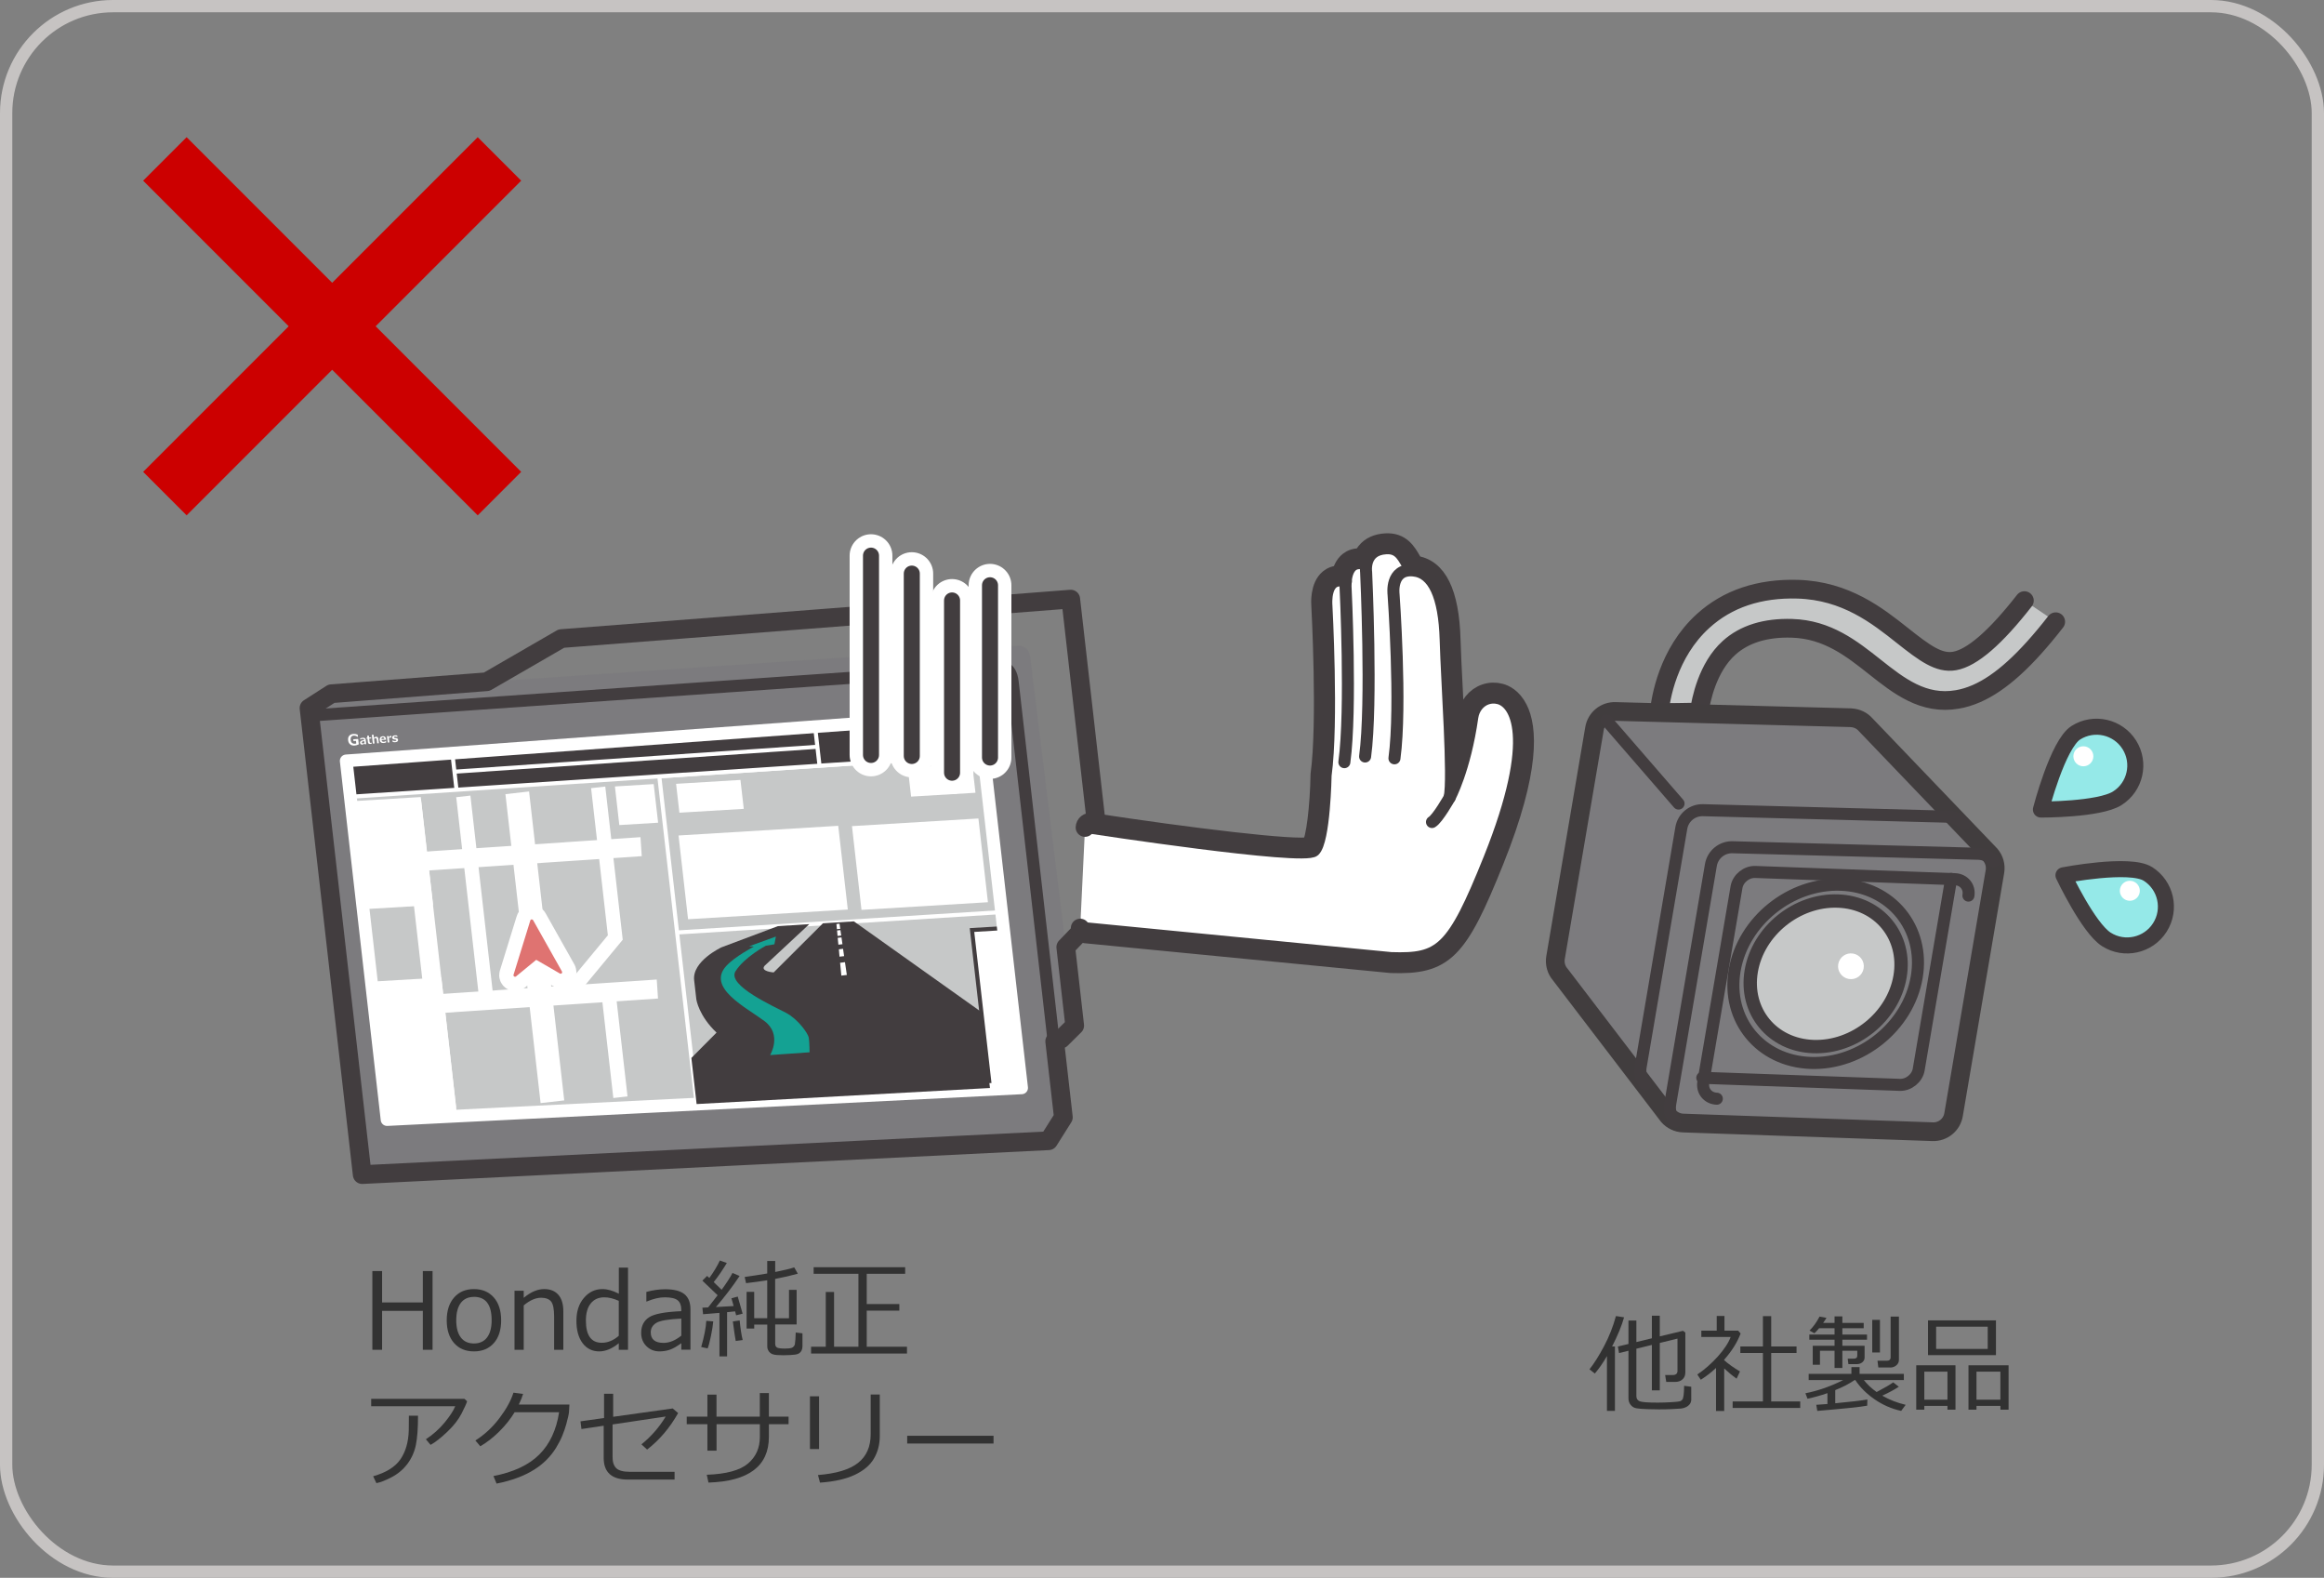 <?xml version="1.0" encoding="UTF-8"?>
<svg id="uuid-fd32a821-ff8c-4a32-9e11-1c3c3fdf2048" data-name="レイヤー 2" xmlns="http://www.w3.org/2000/svg" viewBox="0 0 434.7 295.04" width="434.7" height="295.04">
  <rect x="0" y="0" width="434.7" height="295.04" fill="#808080" stroke="none"/>
  <defs>
    <style>
      .uuid-340b91b5-cf4d-40f4-9be5-188dbeb79a74 {
        stroke-width: 2.67px;
      }

      .uuid-340b91b5-cf4d-40f4-9be5-188dbeb79a74, .uuid-eb57978d-f7da-4e55-8e43-3629a41e40e9, .uuid-e4f6b6a4-0fd3-46c9-90be-6c6ee9acb84e, .uuid-e22c1e59-068c-4abc-8d29-d96154be3787, .uuid-55e1a640-130e-4e76-8173-3908076c43c0, .uuid-5aaba462-0514-475f-8cd3-e6a52defc6a6, .uuid-744754fe-c400-41c2-8ab9-98ee7608e5de, .uuid-7a50def2-5dc2-40e5-91db-3d5854f44833, .uuid-48412768-3036-4dfa-b516-b083f79f53e3, .uuid-5f3a480b-33f7-4fd1-9161-2ab7b619b6e0, .uuid-916cb7a3-a5df-45a2-a44e-e903be0264b7, .uuid-9cb2b6de-1aa8-42e0-9def-ce42bea2f4d2, .uuid-d4a34758-3c36-48a4-88a2-f401a4985965 {
        fill: none;
      }

      .uuid-340b91b5-cf4d-40f4-9be5-188dbeb79a74, .uuid-e4f6b6a4-0fd3-46c9-90be-6c6ee9acb84e, .uuid-e22c1e59-068c-4abc-8d29-d96154be3787, .uuid-55e1a640-130e-4e76-8173-3908076c43c0, .uuid-5aaba462-0514-475f-8cd3-e6a52defc6a6, .uuid-744754fe-c400-41c2-8ab9-98ee7608e5de, .uuid-5f3a480b-33f7-4fd1-9161-2ab7b619b6e0, .uuid-d4a34758-3c36-48a4-88a2-f401a4985965 {
        stroke-miterlimit: 10;
      }

      .uuid-340b91b5-cf4d-40f4-9be5-188dbeb79a74, .uuid-e22c1e59-068c-4abc-8d29-d96154be3787, .uuid-55e1a640-130e-4e76-8173-3908076c43c0, .uuid-744754fe-c400-41c2-8ab9-98ee7608e5de, .uuid-48412768-3036-4dfa-b516-b083f79f53e3, .uuid-86e1e8f5-3c65-45f7-af73-b094f5b42ce2, .uuid-9cb2b6de-1aa8-42e0-9def-ce42bea2f4d2 {
        stroke: #fff;
      }

      .uuid-eb57978d-f7da-4e55-8e43-3629a41e40e9, .uuid-fd650f53-1731-4087-8142-9913a2130972, .uuid-9a707c3c-3f11-41df-864b-3c47f1b746f6, .uuid-7a50def2-5dc2-40e5-91db-3d5854f44833, .uuid-48412768-3036-4dfa-b516-b083f79f53e3, .uuid-916cb7a3-a5df-45a2-a44e-e903be0264b7, .uuid-86e1e8f5-3c65-45f7-af73-b094f5b42ce2, .uuid-0c1ee6f0-2ac0-4d0f-a296-dda0561d43a6, .uuid-9cb2b6de-1aa8-42e0-9def-ce42bea2f4d2, .uuid-5fc933d1-e3f2-4dd7-9291-6fda6c71ed84 {
        stroke-linecap: round;
        stroke-linejoin: round;
      }

      .uuid-eb57978d-f7da-4e55-8e43-3629a41e40e9, .uuid-e4f6b6a4-0fd3-46c9-90be-6c6ee9acb84e, .uuid-9a707c3c-3f11-41df-864b-3c47f1b746f6, .uuid-7a50def2-5dc2-40e5-91db-3d5854f44833, .uuid-5f3a480b-33f7-4fd1-9161-2ab7b619b6e0, .uuid-916cb7a3-a5df-45a2-a44e-e903be0264b7, .uuid-0c1ee6f0-2ac0-4d0f-a296-dda0561d43a6, .uuid-5fc933d1-e3f2-4dd7-9291-6fda6c71ed84 {
        stroke: #423d3f;
      }

      .uuid-eb57978d-f7da-4e55-8e43-3629a41e40e9, .uuid-5fc933d1-e3f2-4dd7-9291-6fda6c71ed84 {
        stroke-width: 3px;
      }

      .uuid-ee81f79f-1705-4f5c-b3cb-3ff8702bd6d4, .uuid-86e1e8f5-3c65-45f7-af73-b094f5b42ce2, .uuid-0c1ee6f0-2ac0-4d0f-a296-dda0561d43a6 {
        fill: #fff;
      }

      .uuid-fd650f53-1731-4087-8142-9913a2130972 {
        stroke: #413d3e;
      }

      .uuid-fd650f53-1731-4087-8142-9913a2130972, .uuid-9a707c3c-3f11-41df-864b-3c47f1b746f6, .uuid-7a50def2-5dc2-40e5-91db-3d5854f44833, .uuid-0c1ee6f0-2ac0-4d0f-a296-dda0561d43a6 {
        stroke-width: 3.5px;
      }

      .uuid-fd650f53-1731-4087-8142-9913a2130972, .uuid-dde3a71a-a659-479d-b73a-8db1ff697176 {
        fill: #7c7b7e;
      }

      .uuid-f9eee6e7-b362-471c-9397-ee19e9dbfb6a {
        fill: #423d3f;
      }

      .uuid-eddf7577-12d1-48f0-867c-34ea9e79cc63 {
        fill: #323232;
      }

      .uuid-e4f6b6a4-0fd3-46c9-90be-6c6ee9acb84e {
        stroke-width: 2.5px;
      }

      .uuid-e22c1e59-068c-4abc-8d29-d96154be3787 {
        stroke-width: 4.45px;
      }

      .uuid-55e1a640-130e-4e76-8173-3908076c43c0, .uuid-5f3a480b-33f7-4fd1-9161-2ab7b619b6e0 {
        stroke-width: .76px;
      }

      .uuid-9a707c3c-3f11-41df-864b-3c47f1b746f6, .uuid-0c7370b3-8b0c-45a9-b98e-43a42b2c9862 {
        fill: #c6c8c8;
      }

      .uuid-5aaba462-0514-475f-8cd3-e6a52defc6a6 {
        stroke: #c6c3c2;
        stroke-width: 2.3px;
      }

      .uuid-744754fe-c400-41c2-8ab9-98ee7608e5de {
        stroke-width: 3.56px;
      }

      .uuid-48412768-3036-4dfa-b516-b083f79f53e3 {
        stroke-width: 2.38px;
      }

      .uuid-466ecf01-8b45-4c44-b1a7-3a5a30980d3d {
        fill: #060001;
      }

      .uuid-916cb7a3-a5df-45a2-a44e-e903be0264b7 {
        stroke-width: 2.25px;
      }

      .uuid-86e1e8f5-3c65-45f7-af73-b094f5b42ce2 {
        stroke-width: 8px;
      }

      .uuid-b6ff426c-4a7f-4c9a-8dc2-5adf1eec96e9 {
        fill: #df7371;
      }

      .uuid-9cb2b6de-1aa8-42e0-9def-ce42bea2f4d2 {
        stroke-width: 5.34px;
      }

      .uuid-5fc933d1-e3f2-4dd7-9291-6fda6c71ed84 {
        fill: #95e9e8;
      }

      .uuid-0a9a639d-38fb-49d7-977d-7bbbb5a8f473 {
        fill: #14a293;
      }

      .uuid-d4a34758-3c36-48a4-88a2-f401a4985965 {
        stroke: #c00;
        stroke-width: 11.5px;
      }
    </style>
  </defs>
  <g id="uuid-9410a7f9-34ea-4095-a0fd-9ba1ec9b89f5" data-name="レイヤー 1">
    <g>
      <path class="uuid-9a707c3c-3f11-41df-864b-3c47f1b746f6" d="M384.52,116.26c-5.58,7.16-10.3,11.46-14.83,13.44-1.2,.52-2.39,.89-3.59,1.09-6.34,1.1-10.94-2.54-15.39-6.06-4.37-3.46-8.89-7.04-15.53-7.24-4.95-.15-8.91,1.08-11.76,3.65-4.08,3.67-5.29,9.85-5.58,12.01,0,0-7.49,.13-7.49,.11,.25-2.55,1.58-11.14,8.22-17.15,4.57-4.15,10.53-6.14,17.7-5.93,8.98,.27,14.87,4.93,19.6,8.68,4.13,3.27,6.8,5.25,9.72,4.74,3.28-.57,7.67-4.37,13.07-11.29"/>
      <path class="uuid-fd650f53-1731-4087-8142-9913a2130972" d="M346.23,134.21l-44.07-1.17c-1.92-.07-3.59,1.3-3.91,3.19l-7.29,42.84c-.19,1.13,.13,2.29,.88,3.15l20.22,26.46c.7,.8,1.7,1.28,2.76,1.32l46.68,1.62c1.92,.07,3.59-1.29,3.91-3.18l7.74-45.46c.19-1.13-.13-2.29-.88-3.15l-23.28-24.29c-.7-.81-1.7-1.28-2.76-1.32Z"/>
      <path class="uuid-916cb7a3-a5df-45a2-a44e-e903be0264b7" d="M367.42,154.1c-.73-.84-1.77-1.34-2.88-1.38l-45.97-1.22c-2-.07-3.74,1.35-4.08,3.32l-7.61,44.69c-.2,1.18,.14,2.38,.92,3.29"/>
      <path class="uuid-916cb7a3-a5df-45a2-a44e-e903be0264b7" d="M372.95,161.03c-.73-.84-1.77-1.34-2.88-1.38l-45.97-1.22c-2-.07-3.74,1.35-4.08,3.32l-7.61,44.69c-.2,1.18,.14,2.38,.92,3.29"/>
      <line class="uuid-916cb7a3-a5df-45a2-a44e-e903be0264b7" x1="300.48" y1="134.7" x2="313.97" y2="150.26"/>
      <path class="uuid-916cb7a3-a5df-45a2-a44e-e903be0264b7" d="M321.13,205.45c-1.67-.06-2.8-1.44-2.53-3.07l6.21-36.48c.28-1.63,1.87-2.92,3.54-2.85l37.31,1.35c1.67,.06,2.81,1.44,2.53,3.07"/>
      <path class="uuid-916cb7a3-a5df-45a2-a44e-e903be0264b7" d="M364.96,164.35l-6.07,35.65c-.28,1.63-1.87,2.92-3.54,2.86l-36.94-1.32"/>
      <path class="uuid-916cb7a3-a5df-45a2-a44e-e903be0264b7" d="M358.52,182.73c-1.57,9.2-10.46,16.37-19.86,16.03-9.41-.35-15.76-8.09-14.2-17.29,1.57-9.2,10.46-16.37,19.86-16.03,9.41,.35,15.76,8.09,14.2,17.29Z"/>
      <path class="uuid-0c7370b3-8b0c-45a9-b98e-43a42b2c9862" d="M355.4,182.61c-1.28,7.51-8.54,13.37-16.23,13.09s-12.88-6.61-11.6-14.12c1.28-7.51,8.54-13.38,16.23-13.09,7.68,.28,12.88,6.61,11.6,14.12"/>
      <path class="uuid-e4f6b6a4-0fd3-46c9-90be-6c6ee9acb84e" d="M355.4,182.61c-1.28,7.51-8.54,13.37-16.23,13.09s-12.88-6.61-11.6-14.12c1.28-7.51,8.54-13.38,16.23-13.09,7.68,.28,12.88,6.61,11.6,14.12Z"/>
      <path class="uuid-ee81f79f-1705-4f5c-b3cb-3ff8702bd6d4" d="M348.59,181.09c-.22,1.31-1.47,2.2-2.78,1.97s-2.2-1.47-1.97-2.78,1.47-2.2,2.78-1.97c1.31,.22,2.2,1.47,1.97,2.78"/>
    </g>
    <g>
      <path class="uuid-dde3a71a-a659-479d-b73a-8db1ff697176" d="M192.67,122.74c-.23-2.01-2.06-2.01-2.06-2.01l-100.36,6.8,.8-.06-29.06,2.25-4.19,2.68,9.95,87.24,128.4-6.33,2.76-4.39-1.62-14.21,1.18-.4,2.56-2.53-1.67-14.68s-6.65-54.08-6.68-54.37"/>
      <polygon class="uuid-0c7370b3-8b0c-45a9-b98e-43a42b2c9862" points="64.72 141.97 72.37 209.03 191.05 203.1 183.09 133.32 64.72 141.97"/>
      <polygon class="uuid-55e1a640-130e-4e76-8173-3908076c43c0" points="130.31 206.45 123.32 145.17 183.99 141.14 191.09 203.42 130.31 206.45"/>
      <polygon class="uuid-f9eee6e7-b362-471c-9397-ee19e9dbfb6a" points="65.52 148.99 183.99 141.14 183.13 133.64 64.76 142.28 65.52 148.99"/>
      <path class="uuid-916cb7a3-a5df-45a2-a44e-e903be0264b7" d="M57.96,133.81l129.11-9.01s1.98-.49,2.35,2.72l7.66,67.21"/>
      <line class="uuid-55e1a640-130e-4e76-8173-3908076c43c0" x1="84.61" y1="140.83" x2="85.39" y2="147.67"/>
      <line class="uuid-55e1a640-130e-4e76-8173-3908076c43c0" x1="85.01" y1="144.3" x2="152.76" y2="139.65"/>
      <line class="uuid-55e1a640-130e-4e76-8173-3908076c43c0" x1="152.46" y1="135.88" x2="153.29" y2="143.16"/>
      <line class="uuid-55e1a640-130e-4e76-8173-3908076c43c0" x1="167.85" y1="134.75" x2="168.7" y2="142.16"/>
      <line class="uuid-744754fe-c400-41c2-8ab9-98ee7608e5de" x1="75.14" y1="188.14" x2="122.96" y2="184.94"/>
      <line class="uuid-744754fe-c400-41c2-8ab9-98ee7608e5de" x1="72.1" y1="161.53" x2="119.92" y2="158.32"/>
      <line class="uuid-744754fe-c400-41c2-8ab9-98ee7608e5de" x1="76.96" y1="149.57" x2="83.55" y2="207.35"/>
      <line class="uuid-340b91b5-cf4d-40f4-9be5-188dbeb79a74" x1="86.66" y1="148.92" x2="91.04" y2="187.37"/>
      <line class="uuid-e22c1e59-068c-4abc-8d29-d96154be3787" x1="96.75" y1="148.25" x2="103.33" y2="206.02"/>
      <polyline class="uuid-340b91b5-cf4d-40f4-9be5-188dbeb79a74" points="105.97 186.32 115.09 175.31 111.89 147.23"/>
      <line class="uuid-340b91b5-cf4d-40f4-9be5-188dbeb79a74" x1="113.81" y1="185.55" x2="116.05" y2="205.17"/>
      <path class="uuid-466ecf01-8b45-4c44-b1a7-3a5a30980d3d" d="M105.11,181.65l-5.39-9.58c-.06-.1-.16-.16-.28-.15-.11,0-.21,.08-.24,.19l-3.14,10.15c-.04,.12,0,.25,.11,.33,.11,.07,.25,.07,.34,0l3.79-3.11,4.43,2.56c.11,.06,.25,.05,.34-.04,.09-.09,.1-.23,.03-.34"/>
      <path class="uuid-9cb2b6de-1aa8-42e0-9def-ce42bea2f4d2" d="M105.11,181.65l-5.39-9.58c-.06-.1-.16-.16-.28-.15-.11,0-.21,.08-.24,.19l-3.14,10.15c-.04,.12,0,.25,.11,.33,.11,.07,.25,.07,.34,0l3.79-3.11,4.43,2.56c.11,.06,.25,.05,.34-.04,.09-.09,.1-.23,.03-.34Z"/>
      <path class="uuid-b6ff426c-4a7f-4c9a-8dc2-5adf1eec96e9" d="M105.11,181.65l-5.39-9.58c-.06-.1-.16-.16-.28-.15-.11,0-.21,.08-.24,.19l-3.14,10.15c-.04,.12,0,.25,.11,.33,.11,.07,.25,.07,.34,0l3.79-3.11,4.43,2.56c.11,.06,.25,.05,.34-.04,.09-.09,.1-.23,.03-.34"/>
      <polygon class="uuid-ee81f79f-1705-4f5c-b3cb-3ff8702bd6d4" points="158.58 170.08 128.7 171.89 126.92 156.23 156.79 154.42 158.58 170.08"/>
      <polygon class="uuid-ee81f79f-1705-4f5c-b3cb-3ff8702bd6d4" points="81.01 169.24 67.99 170.02 65.69 149.83 78.7 149.04 81.01 169.24"/>
      <polygon class="uuid-ee81f79f-1705-4f5c-b3cb-3ff8702bd6d4" points="85.49 208.58 72.48 209.36 69.53 183.56 82.55 182.78 85.49 208.58"/>
      <polygon class="uuid-ee81f79f-1705-4f5c-b3cb-3ff8702bd6d4" points="184.79 168.71 161.14 170.14 159.36 154.48 183.01 153.05 184.79 168.71"/>
      <polygon class="uuid-ee81f79f-1705-4f5c-b3cb-3ff8702bd6d4" points="182.46 148.24 170.42 148.96 169.8 143.56 181.84 142.83 182.46 148.24"/>
      <polygon class="uuid-ee81f79f-1705-4f5c-b3cb-3ff8702bd6d4" points="139.12 151.25 127.08 151.97 126.46 146.57 138.5 145.84 139.12 151.25"/>
      <polygon class="uuid-ee81f79f-1705-4f5c-b3cb-3ff8702bd6d4" points="123.1 153.84 115.84 154.28 115.02 147.06 122.27 146.62 123.1 153.84"/>
      <polygon class="uuid-ee81f79f-1705-4f5c-b3cb-3ff8702bd6d4" points="191.05 203.1 185.18 203.45 181.81 173.91 187.68 173.55 191.05 203.1"/>
      <polygon class="uuid-5f3a480b-33f7-4fd1-9161-2ab7b619b6e0" points="191.05 203.1 185.18 203.45 181.81 173.91 187.68 173.55 191.05 203.1"/>
      <line class="uuid-55e1a640-130e-4e76-8173-3908076c43c0" x1="126.65" y1="174.37" x2="186.62" y2="170.6"/>
      <line class="uuid-55e1a640-130e-4e76-8173-3908076c43c0" x1="65.52" y1="148.99" x2="183.99" y2="141.14"/>
      <polygon class="uuid-48412768-3036-4dfa-b516-b083f79f53e3" points="64.76 142.28 72.4 209.35 191.09 203.42 183.13 133.64 64.76 142.28"/>
      <path class="uuid-f9eee6e7-b362-471c-9397-ee19e9dbfb6a" d="M145.51,173.18l-10.55,3.96s-5.53,2.57-5.12,6.16l.41,3.59s.43,3.03,3.78,6.2l-4.71,4.74,.98,8.62,54.87-3-1.62-14.22-23.83-16.94-5.79,.36-9.22,9.19s-2.61-.19-1.68-1.26l8.34-7.77-5.86,.37Z"/>
      <path class="uuid-0a9a639d-38fb-49d7-977d-7bbbb5a8f473" d="M141.01,177.01s-3.51,1.83-5.13,3.58c-3.82,4.11,3.76,7.82,7.12,10.35,3.36,2.53,1.05,6.35,1.05,6.35l7.38-.52s-.02-1.94-.15-2.73c-.13-.79-1.97-3.41-4.2-4.62-2.24-1.2-11.18-5.15-9.5-7.81,1.68-2.66,5.68-4.77,5.68-4.77l1.59-.26,.28-1.45-5.01,1.82,.9,.06Z"/>
      <polygon class="uuid-ee81f79f-1705-4f5c-b3cb-3ff8702bd6d4" points="157.14 180.03 157.37 182.43 158.4 182.31 158.05 179.92 157.14 180.03"/>
      <polygon class="uuid-ee81f79f-1705-4f5c-b3cb-3ff8702bd6d4" points="156.91 177.51 157.03 178.89 157.89 178.79 157.69 177.42 156.91 177.51"/>
      <polygon class="uuid-ee81f79f-1705-4f5c-b3cb-3ff8702bd6d4" points="156.69 175.37 156.82 176.65 157.58 176.56 157.4 175.29 156.69 175.37"/>
      <polygon class="uuid-ee81f79f-1705-4f5c-b3cb-3ff8702bd6d4" points="157.17 173.68 157.03 172.72 156.45 172.78 156.54 173.75 157.17 173.68"/>
      <polygon class="uuid-ee81f79f-1705-4f5c-b3cb-3ff8702bd6d4" points="156.57 173.99 156.66 175.01 157.35 174.94 157.2 173.92 156.57 173.99"/>
      <polygon class="uuid-7a50def2-5dc2-40e5-91db-3d5854f44833" points="57.8 132.41 67.75 219.64 196.14 213.31 198.9 208.93 197.28 194.72 198.46 194.31 201.02 191.78 199.35 177.1 206.81 169.33 200.28 112.03 105 119.41 91.04 127.48 61.99 129.72 57.8 132.41"/>
      <path class="uuid-ee81f79f-1705-4f5c-b3cb-3ff8702bd6d4" d="M67.12,139.18c-.27,.14-.53,.21-.78,.23-.35,.03-.63-.05-.85-.23-.22-.18-.35-.44-.38-.78s.03-.6,.21-.81c.18-.21,.44-.33,.78-.35,.26-.02,.53,.02,.8,.13l.05,.42h-.05c-.18-.11-.32-.17-.43-.2-.11-.03-.21-.03-.31-.03-.2,.01-.36,.09-.46,.23-.1,.14-.14,.33-.12,.56,.03,.25,.11,.44,.25,.56,.14,.12,.32,.18,.56,.16,.09,0,.17-.02,.25-.05l-.05-.48-.47,.03-.04-.33,.92-.07,.11,.99Z"/>
      <path class="uuid-ee81f79f-1705-4f5c-b3cb-3ff8702bd6d4" d="M68.51,139.15l-.32,.02-.02-.16c-.09,.09-.16,.15-.22,.18-.06,.03-.12,.04-.19,.05-.11,0-.2-.02-.28-.08-.08-.06-.12-.15-.13-.26-.02-.14,.02-.24,.12-.32,.09-.08,.31-.14,.64-.18v-.03c-.01-.08-.04-.13-.1-.16-.06-.03-.14-.04-.27-.03-.08,0-.2,.05-.34,.12h-.01s-.03-.25-.03-.25c.16-.05,.3-.08,.43-.09,.2-.01,.36,0,.45,.07,.1,.06,.16,.16,.17,.3l.09,.83Zm-.35-.27l-.03-.3c-.21,.03-.34,.07-.39,.11-.05,.04-.07,.09-.06,.16,0,.07,.03,.11,.07,.14,.04,.02,.1,.03,.18,.03,.08,0,.16-.05,.23-.13"/>
      <path class="uuid-ee81f79f-1705-4f5c-b3cb-3ff8702bd6d4" d="M69.54,139.07c-.08,.03-.17,.04-.27,.05-.14,.01-.25-.01-.33-.07-.07-.06-.12-.15-.13-.29l-.07-.63h-.16s-.02-.2-.02-.2h.16s-.04-.35-.04-.35l.32-.02,.04,.34,.37-.03,.02,.21-.37,.03,.06,.5c.01,.13,.04,.21,.08,.25s.09,.05,.17,.05c.05,0,.1-.02,.14-.05h0s.02,.22,.02,.22Z"/>
      <path class="uuid-ee81f79f-1705-4f5c-b3cb-3ff8702bd6d4" d="M70.87,138.98l-.32,.02-.07-.6c-.02-.17-.05-.27-.09-.31-.04-.04-.11-.05-.19-.05-.07,0-.15,.04-.24,.11l.1,.88-.32,.02-.19-1.64,.32-.02,.07,.6c.09-.09,.16-.15,.22-.18,.06-.03,.12-.05,.18-.05,.25-.02,.4,.12,.43,.42l.09,.79Z"/>
      <path class="uuid-ee81f79f-1705-4f5c-b3cb-3ff8702bd6d4" d="M72.22,138.32l-.86,.06c.04,.24,.19,.35,.45,.33,.14-.01,.27-.07,.39-.18h.01s.03,.28,.03,.28c-.16,.07-.31,.12-.45,.13-.23,.02-.41-.02-.54-.12-.13-.1-.21-.25-.23-.45s.02-.36,.12-.49c.1-.12,.25-.19,.45-.21,.36-.03,.57,.15,.61,.54v.11Zm-.33-.16c-.03-.21-.12-.3-.29-.29-.18,.01-.26,.12-.25,.33l.54-.04Z"/>
      <path class="uuid-ee81f79f-1705-4f5c-b3cb-3ff8702bd6d4" d="M73.24,137.91h-.01s-.1,0-.18,0c-.11,0-.22,.03-.31,.08l.1,.84-.32,.02-.14-1.2,.32-.02,.02,.22c.09-.1,.16-.16,.22-.2,.06-.03,.12-.05,.18-.06,.02,0,.04,0,.07,0l.04,.33Z"/>
      <path class="uuid-ee81f79f-1705-4f5c-b3cb-3ff8702bd6d4" d="M73.44,138.73l-.03-.3h.01c.16,.1,.32,.15,.48,.14,.16-.01,.24-.06,.23-.15,0-.04-.02-.06-.05-.08-.03-.02-.07-.03-.14-.04-.05,0-.11-.01-.2-.03-.09-.01-.15-.03-.21-.06-.05-.03-.09-.07-.12-.11s-.05-.1-.05-.16c-.01-.12,.03-.22,.12-.3,.09-.08,.23-.13,.4-.14,.15-.01,.29,0,.42,.05l.03,.28h0c-.15-.09-.29-.13-.42-.12-.07,0-.12,.02-.16,.05-.04,.03-.06,.06-.06,.1,0,.04,.02,.07,.05,.09,.03,.02,.08,.03,.15,.04,.09,0,.17,.02,.26,.04,.09,.01,.16,.05,.21,.1,.05,.05,.09,.12,.1,.21,.01,.12-.03,.23-.12,.31-.1,.08-.23,.13-.41,.14-.18,.01-.33,0-.47-.06"/>
    </g>
    <g>
      <path class="uuid-eddf7577-12d1-48f0-867c-34ea9e79cc63" d="M80.91,252.4h-1.82v-7.28h-7.62v7.28h-1.82v-14.72h1.82v5.87h7.62v-5.87h1.82v14.72Z"/>
      <path class="uuid-eddf7577-12d1-48f0-867c-34ea9e79cc63" d="M88.65,252.7c-1.57,0-2.81-.52-3.72-1.56-.91-1.04-1.37-2.46-1.37-4.25s.46-3.22,1.38-4.27c.92-1.05,2.15-1.57,3.71-1.57s2.79,.52,3.71,1.56c.92,1.04,1.38,2.47,1.38,4.28s-.46,3.23-1.37,4.26c-.92,1.03-2.15,1.55-3.72,1.55Zm0-10.19c-1.06,0-1.88,.37-2.45,1.12-.57,.75-.86,1.83-.86,3.25s.29,2.47,.86,3.22c.57,.75,1.39,1.12,2.45,1.12s1.88-.38,2.45-1.12c.57-.75,.86-1.82,.86-3.22,0-2.92-1.1-4.38-3.31-4.38Z"/>
      <path class="uuid-eddf7577-12d1-48f0-867c-34ea9e79cc63" d="M105.37,252.4h-1.72v-6.18c0-1.43-.19-2.38-.57-2.85-.38-.46-1-.7-1.87-.7-1.02,0-2.11,.47-3.25,1.43v8.3h-1.72v-11.04h1.72v1.33c1.29-1.09,2.57-1.64,3.84-1.64,1.14,0,2.02,.36,2.64,1.07,.62,.71,.93,1.74,.93,3.09v7.19Z"/>
      <path class="uuid-eddf7577-12d1-48f0-867c-34ea9e79cc63" d="M115.74,252.4v-1.22c-1.26,1.02-2.47,1.52-3.65,1.52-1.3,0-2.34-.51-3.11-1.53-.77-1.02-1.16-2.42-1.16-4.19s.46-3.18,1.4-4.28c.93-1.1,2.08-1.65,3.45-1.65,.96,0,1.98,.29,3.08,.87v-4.89h1.72v15.37h-1.72Zm0-2.62v-6.53c-.96-.44-1.87-.66-2.71-.66-1.08,0-1.92,.38-2.53,1.14-.61,.76-.91,1.83-.91,3.2,0,2.77,.99,4.16,2.98,4.16,1.11,0,2.17-.43,3.16-1.3Z"/>
      <path class="uuid-eddf7577-12d1-48f0-867c-34ea9e79cc63" d="M127.44,252.4v-1.23c-.92,.66-1.67,1.08-2.27,1.26-.59,.18-1.2,.27-1.81,.27-.98,0-1.8-.33-2.45-.98s-.98-1.48-.98-2.48c0-1.28,.48-2.25,1.45-2.9,.97-.65,2.98-1.03,6.05-1.16v-.33c0-.77-.23-1.34-.68-1.71-.46-.37-1.26-.55-2.4-.55-1.01,0-2.13,.26-3.37,.78h-.08v-1.79c1.22-.33,2.39-.5,3.52-.5,1.63,0,2.83,.3,3.59,.91,.76,.61,1.14,1.55,1.14,2.84v7.55h-1.71Zm0-2.63v-3.2c-2.43,.11-3.99,.38-4.68,.8-.69,.43-1.04,1.01-1.04,1.76,0,1.32,.8,1.98,2.4,1.98,1.09,0,2.19-.45,3.32-1.35Z"/>
      <path class="uuid-eddf7577-12d1-48f0-867c-34ea9e79cc63" d="M132.35,252.14l-1.19-.26c.57-2.02,.89-3.65,.95-4.89l1.3,.1c-.06,.72-.2,1.64-.43,2.74-.23,1.11-.44,1.88-.62,2.31Zm2.22,1.49v-8.13l-3.06,.25-.13-1.22,1.08-.06c.66-.82,1.25-1.58,1.77-2.27l-2.85-2.73,.88-.88,.42,.38c.82-1.13,1.48-2.22,1.97-3.27l1.3,.47c-.78,1.3-1.59,2.49-2.45,3.57,.64,.6,1.13,1.08,1.48,1.44,.98-1.35,1.65-2.4,2.03-3.15l1.33,.57c-1.29,1.94-2.77,3.88-4.43,5.81l3.32-.19c-.19-.7-.33-1.19-.42-1.45l1.18-.32,.92,3.2-1.22,.3-.19-.74-1.5,.16v8.26h-1.44Zm3.05-2.88c-.12-.58-.3-1.8-.54-3.65l1.27-.19c.16,1.59,.35,2.81,.57,3.67l-1.3,.17Zm2.03-2.34v-6.84h1.42v4.92h2.44v-7.09c-1.21,.2-2.53,.37-3.96,.54l-.26-1.16c1.43-.2,2.83-.41,4.22-.65v-2.34h1.49v2.06c1.63-.32,2.82-.61,3.56-.86l.67,1.18c-1.35,.37-2.76,.7-4.24,.98v7.35h2.59v-5.31h1.43v6.47h-4.01v3.6c0,.34,.11,.57,.33,.71,.22,.13,.7,.2,1.44,.2,.62,0,1.04-.04,1.25-.11,.21-.07,.37-.18,.47-.31,.1-.13,.16-.26,.19-.38,.03-.12,.06-.43,.1-.92,.04-.49,.06-.92,.06-1.28l1.26,.15v2.38c0,.37-.08,.68-.22,.93-.15,.25-.36,.43-.63,.54-.27,.11-.75,.18-1.44,.21-.69,.03-1.12,.04-1.28,.04-.94,0-1.57-.05-1.91-.16-.34-.1-.6-.29-.8-.56-.2-.27-.3-.59-.3-.95v-4.07h-2.44v.75h-1.42Z"/>
      <path class="uuid-eddf7577-12d1-48f0-867c-34ea9e79cc63" d="M151.71,253.1v-1.27h2.75v-10.24h1.55v10.24h4.56v-13.64h-8.38v-1.23h17.12v1.23h-7.19v5.66h6.1v1.23h-6.1v6.75h7.53v1.27h-17.95Z"/>
      <path class="uuid-eddf7577-12d1-48f0-867c-34ea9e79cc63" d="M87.37,262.02c-.11,.41-.46,1.18-1.04,2.31-.58,1.13-1.47,2.27-2.67,3.41-1.2,1.14-2.24,1.96-3.12,2.44l-.88-1.05c1.31-.85,2.48-1.89,3.5-3.12,1.02-1.24,1.68-2.26,1.99-3.06h-15.72v-1.38h17.44l.5,.46Zm-9.18,2.71c0,2.33-.13,4.15-.4,5.45-.26,1.3-.78,2.47-1.55,3.51-.77,1.04-1.74,1.87-2.92,2.5-1.18,.62-2.15,1.01-2.92,1.14l-.6-1.28c2.42-.68,4.11-1.74,5.1-3.17,.98-1.43,1.5-3.24,1.56-5.44l.02-2.71h1.7Z"/>
      <path class="uuid-eddf7577-12d1-48f0-867c-34ea9e79cc63" d="M97.85,260.64c-.19,.62-.46,1.29-.81,2h9.47l-.08,1.36c-.02,.39-.19,1.15-.5,2.28-.2,.72-.45,1.45-.75,2.18-.3,.73-.69,1.48-1.17,2.27-.48,.78-1.06,1.52-1.74,2.21-.68,.69-1.47,1.32-2.38,1.89-.91,.57-1.95,1.08-3.14,1.52-1.19,.44-2.48,.8-3.87,1.07l-.58-1.41c3.76-.73,6.62-2.07,8.58-4.03,1.96-1.96,3.19-4.59,3.7-7.9h-8.32c-.77,1.26-1.72,2.46-2.86,3.59-1.14,1.13-2.32,2.05-3.56,2.77l-.92-1.08c1.72-1.09,3.23-2.49,4.51-4.19,1.28-1.7,2.15-3.28,2.61-4.75l1.8,.23Z"/>
      <path class="uuid-eddf7577-12d1-48f0-867c-34ea9e79cc63" d="M126.84,264.24c-1.56,2.77-3.5,5.04-5.8,6.82l-1.06-.98c1.82-1.46,3.33-3.19,4.54-5.2l-9.94,1.48v6.13c0,.92,.23,1.6,.69,2.05,.46,.45,1.32,.68,2.59,.68h8.32v1.45h-8.74c-3.01,0-4.52-1.35-4.52-4.06v-6.01l-4.16,.62-.18-1.44,4.41-.62v-4.54h1.7v4.31l11.14-1.56,1.01,.86Z"/>
      <path class="uuid-eddf7577-12d1-48f0-867c-34ea9e79cc63" d="M134.02,271.26h-1.7v-4.94h-3.87v-1.42h3.87v-4.12h1.7v4.12h8.1v-4.4h1.7v4.4h3.68v1.42h-3.68v2.36c0,5.46-3.77,8.31-11.3,8.55l-.32-1.46c3.65-.13,6.21-.83,7.7-2.09s2.23-2.92,2.23-4.97v-2.4h-8.1v4.94Z"/>
      <path class="uuid-eddf7577-12d1-48f0-867c-34ea9e79cc63" d="M153.2,270.96h-1.7v-9.86h1.7v9.86Zm11.36-2.4c0,1.53-.36,2.92-1.08,4.16-.72,1.25-1.92,2.27-3.59,3.06-1.67,.79-3.84,1.28-6.51,1.46l-.38-1.42c3.44-.27,5.94-1.03,7.51-2.28,1.57-1.24,2.35-3.03,2.35-5.37v-7.41h1.7v7.79Z"/>
      <path class="uuid-eddf7577-12d1-48f0-867c-34ea9e79cc63" d="M185.84,269.93h-16.15v-1.45h16.15v1.45Z"/>
    </g>
    <g>
      <path class="uuid-eddf7577-12d1-48f0-867c-34ea9e79cc63" d="M303.78,246.33c-.43,1.55-1.18,3.37-2.24,5.45h.53v12.04h-1.49v-10.24c-.72,1.24-1.47,2.32-2.27,3.26l-1-.79c.84-1.05,1.74-2.48,2.71-4.29,.96-1.81,1.71-3.7,2.24-5.67l1.52,.24Zm12.57,15.36c0,.32-.09,.6-.26,.84s-.42,.44-.72,.59-.62,.24-.96,.27c-.34,.03-.9,.07-1.7,.1-.8,.04-1.62,.05-2.45,.05-.48,0-1.18-.01-2.1-.04s-1.6-.08-2.05-.16c-.45-.07-.81-.28-1.09-.63-.28-.34-.42-.76-.42-1.25v-8.88l-1.76,.43-.22-1.22,1.98-.48v-4.38h1.48v4.02l2.9-.7v-4.22h1.48v3.86l4.35-1.04,.43,.33v7.44c0,.54-.17,.98-.52,1.3-.35,.33-.81,.49-1.4,.49h-1.65l-.21-1.29h1.41c.6,0,.9-.26,.9-.79v-6.02l-3.31,.81v8.86h-1.48v-8.49l-2.9,.71v8.86c0,.48,.21,.81,.63,.97,.42,.17,1.55,.25,3.39,.25,.79,0,1.62-.03,2.49-.08,.87-.05,1.41-.11,1.6-.16,.2-.05,.35-.16,.47-.3s.21-.44,.26-.88,.09-1.01,.09-1.72l1.33,.17v2.36Z"/>
      <path class="uuid-eddf7577-12d1-48f0-867c-34ea9e79cc63" d="M320.98,263.84v-8.04c-.95,.88-1.9,1.61-2.85,2.2l-.65-.98c1.37-.92,2.65-2.05,3.84-3.37,1.18-1.32,1.99-2.54,2.4-3.65h-5.49v-1.18h2.88v-2.75h1.45v2.75h2.55l.47,.53c-.62,1.65-1.64,3.29-3.08,4.91v.08c.79,.71,1.77,1.41,2.96,2.11l-.63,1.35c-.83-.59-1.6-1.23-2.32-1.91v7.96h-1.51Zm3.11-.56v-1.22h5.66v-9.06h-4.22v-1.22h4.22v-5.67h1.55v5.67h4.74v1.22h-4.74v9.06h5.43v1.22h-12.65Z"/>
      <path class="uuid-eddf7577-12d1-48f0-867c-34ea9e79cc63" d="M341.82,262.54v-2.03c-1.3,.45-2.54,.79-3.73,1.04l-.39-1.02c2.36-.46,4.72-1.29,7.07-2.47h-6.46v-1.16h7.99v-1.26h1.53v1.26h8.28v1.16h-7.48c.64,.82,1.44,1.57,2.39,2.24,1.46-.77,2.5-1.37,3.1-1.81l1.05,.82c-.81,.54-1.85,1.1-3.1,1.67,1.33,.77,2.8,1.34,4.38,1.71l-.84,1.14c-1.78-.39-3.44-1.11-4.96-2.16-1.52-1.05-2.73-2.25-3.62-3.61h-.12c-1.02,.7-2.23,1.33-3.63,1.88v2.46c3-.28,5-.52,6.01-.71l-.03,1.16c-1.13,.23-4.25,.55-9.34,.98l-.19-1.14c.64-.04,1.32-.09,2.06-.15Zm5.55-7.46h-1.63l-.13-1.02h1.14c.44,0,.65-.19,.65-.56v-.92h-2.79v3.22h-1.46v-3.22h-2.73v2.62h-1.35v-3.55h4.08v-1.14h-4.72v-.96h4.72v-1.18h-2.89c-.37,.44-.66,.76-.89,.94l-.9-.51c.68-.66,1.3-1.53,1.88-2.61l1.29,.24c-.17,.29-.38,.6-.62,.94h2.13v-1.21h1.46v1.21h3.99v1h-3.99v1.18h4.61v.96h-4.61v1.14h4.16v2.17c0,.38-.14,.68-.42,.91-.28,.23-.61,.35-.99,.35Zm2.83-2.18v-6.1h1.44v6.1h-1.44Zm3.35,2.81h-2.21l-.16-1.26h1.73c.49,0,.73-.22,.73-.67v-7.59h1.55v8.1c0,.41-.16,.75-.48,1.02-.32,.27-.71,.41-1.17,.41Z"/>
      <path class="uuid-eddf7577-12d1-48f0-867c-34ea9e79cc63" d="M364.27,262.89h-4.33v.71h-1.51v-8.3h7.34v8.3h-1.5v-.71Zm-4.33-1.16h4.33v-5.24h-4.33v5.24Zm.69-8.33v-6.5h12.71v6.5h-12.71Zm11.17-5.32h-9.65v4.16h9.65v-4.16Zm2.37,14.81h-4.47v.71h-1.5v-8.3h7.5v8.3h-1.52v-.71Zm-4.47-1.16h4.47v-5.24h-4.47v5.24Z"/>
    </g>
    <g>
      <line class="uuid-d4a34758-3c36-48a4-88a2-f401a4985965" x1="30.84" y1="29.72" x2="93.42" y2="92.3"/>
      <line class="uuid-d4a34758-3c36-48a4-88a2-f401a4985965" x1="93.42" y1="29.72" x2="30.84" y2="92.3"/>
    </g>
    <rect class="uuid-5aaba462-0514-475f-8cd3-e6a52defc6a6" x="1.15" y="1.15" width="432.4" height="292.74" rx="20" ry="20"/>
    <g>
      <path class="uuid-0c1ee6f0-2ac0-4d0f-a296-dda0561d43a6" d="M202.05,173.54c-.03,.56,.39,1.04,.94,1.09l57.18,5.57c10,.33,12.54-2.19,19.39-19.26,6.87-17.12,6.2-24.9,4.42-28.41-1.07-2.11-2.56-2.77-3.35-2.97-.95-.25-1.9-.22-2.81,.09-1.82,.61-3.18,2.3-3.46,4.33-.51,3.61-1.23,6.6-1.93,8.91-.06-4-.32-9.14-.58-14.19-.18-3.45-.34-6.71-.41-9.11-.25-8.78-2.57-13.46-6.88-13.94-.16-.26-.31-.52-.45-.76-.96-1.68-2.05-3.58-4.92-3.41-1.62,.09-2.87,.66-3.7,1.7-.29,.36-.5,.75-.66,1.13-1.22-.16-2.06,.22-2.57,.62-.81,.64-1.23,1.64-1.44,2.57-1.04-.06-1.77,.3-2.23,.67-1.83,1.47-1.59,4.74-1.56,5.07,.01,.22,1.18,21.93-.15,31.62,0,.04,0,.08,0,.12-.1,5.55-.79,12.08-1.75,13.25-2.42,.79-22.82-1.7-40.98-4.48-.29-.04-.59,.04-.82,.22-.23,.19-.37,.46-.38,.76"/>
      <path class="uuid-916cb7a3-a5df-45a2-a44e-e903be0264b7" d="M260.83,141.8c1.35-9.9-.17-30.69-.17-30.69,0,0-.63-4.86,3.73-4.44,3.76,.36,5.78,4.81,6.02,12.94,.23,8.13,1.55,25.8,.74,29.54"/>
      <path class="uuid-916cb7a3-a5df-45a2-a44e-e903be0264b7" d="M255.34,141.46c1.35-9.9,.19-34.5,.19-34.5,0,0-.64-4.19,3.73-4.44,2.68-.16,3.26,1.84,4.56,3.92"/>
      <path class="uuid-916cb7a3-a5df-45a2-a44e-e903be0264b7" d="M251.46,142.52c1.35-9.9,.23-32.58,.23-32.58,0,0-.44-5.76,3.73-4.44"/>
      <path class="uuid-916cb7a3-a5df-45a2-a44e-e903be0264b7" d="M203.1,173.59l57.11,5.57c9.22,.3,11.45-1.32,18.38-18.6,9.25-23.06,4.79-29.21,1.78-29.99-.84-.22-1.58-.15-2.22,.06-1.51,.5-2.53,1.9-2.76,3.48-1.39,9.81-4.25,15.04-4.25,15.04,0,0-2.2,3.92-3.29,4.56"/>
      <path class="uuid-916cb7a3-a5df-45a2-a44e-e903be0264b7" d="M251.75,108.73c-4.18-1.32-3.65,4.45-3.65,4.45,0,0,1.2,21.91-.15,31.82,0,0-.21,12.24-2.14,14.06-1.93,1.82-41.79-4.28-41.79-4.28"/>
    </g>
    <g>
      <path class="uuid-5fc933d1-e3f2-4dd7-9291-6fda6c71ed84" d="M388.29,137.01c3.39-2.14,7.87-1.12,10,2.27s1.12,7.87-2.27,10c-3.39,2.14-14.27,2.1-14.27,2.1,0,0,3.15-12.23,6.54-14.37Z"/>
      <circle class="uuid-ee81f79f-1705-4f5c-b3cb-3ff8702bd6d4" cx="389.69" cy="141.42" r="1.87"/>
    </g>
    <g>
      <path class="uuid-5fc933d1-e3f2-4dd7-9291-6fda6c71ed84" d="M401.76,163.41c3.38,2.14,4.39,6.63,2.24,10.01-2.14,3.38-6.63,4.39-10.01,2.24s-8.02-11.99-8.02-11.99c0,0,12.4-2.4,15.78-.26Z"/>
      <circle class="uuid-ee81f79f-1705-4f5c-b3cb-3ff8702bd6d4" cx="398.38" cy="166.57" r="1.87"/>
    </g>
    <g>
      <line class="uuid-86e1e8f5-3c65-45f7-af73-b094f5b42ce2" x1="162.92" y1="103.9" x2="162.92" y2="141.17"/>
      <line class="uuid-86e1e8f5-3c65-45f7-af73-b094f5b42ce2" x1="170.55" y1="107.26" x2="170.55" y2="141.36"/>
      <line class="uuid-86e1e8f5-3c65-45f7-af73-b094f5b42ce2" x1="178.08" y1="112.28" x2="178.08" y2="144.49"/>
      <line class="uuid-86e1e8f5-3c65-45f7-af73-b094f5b42ce2" x1="185.18" y1="109.44" x2="185.18" y2="141.65"/>
      <line class="uuid-eb57978d-f7da-4e55-8e43-3629a41e40e9" x1="162.92" y1="103.9" x2="162.92" y2="141.17"/>
      <line class="uuid-eb57978d-f7da-4e55-8e43-3629a41e40e9" x1="170.55" y1="107.26" x2="170.55" y2="141.36"/>
      <line class="uuid-eb57978d-f7da-4e55-8e43-3629a41e40e9" x1="178.08" y1="112.28" x2="178.08" y2="144.49"/>
      <line class="uuid-eb57978d-f7da-4e55-8e43-3629a41e40e9" x1="185.18" y1="109.44" x2="185.18" y2="141.65"/>
    </g>
  </g>
</svg>